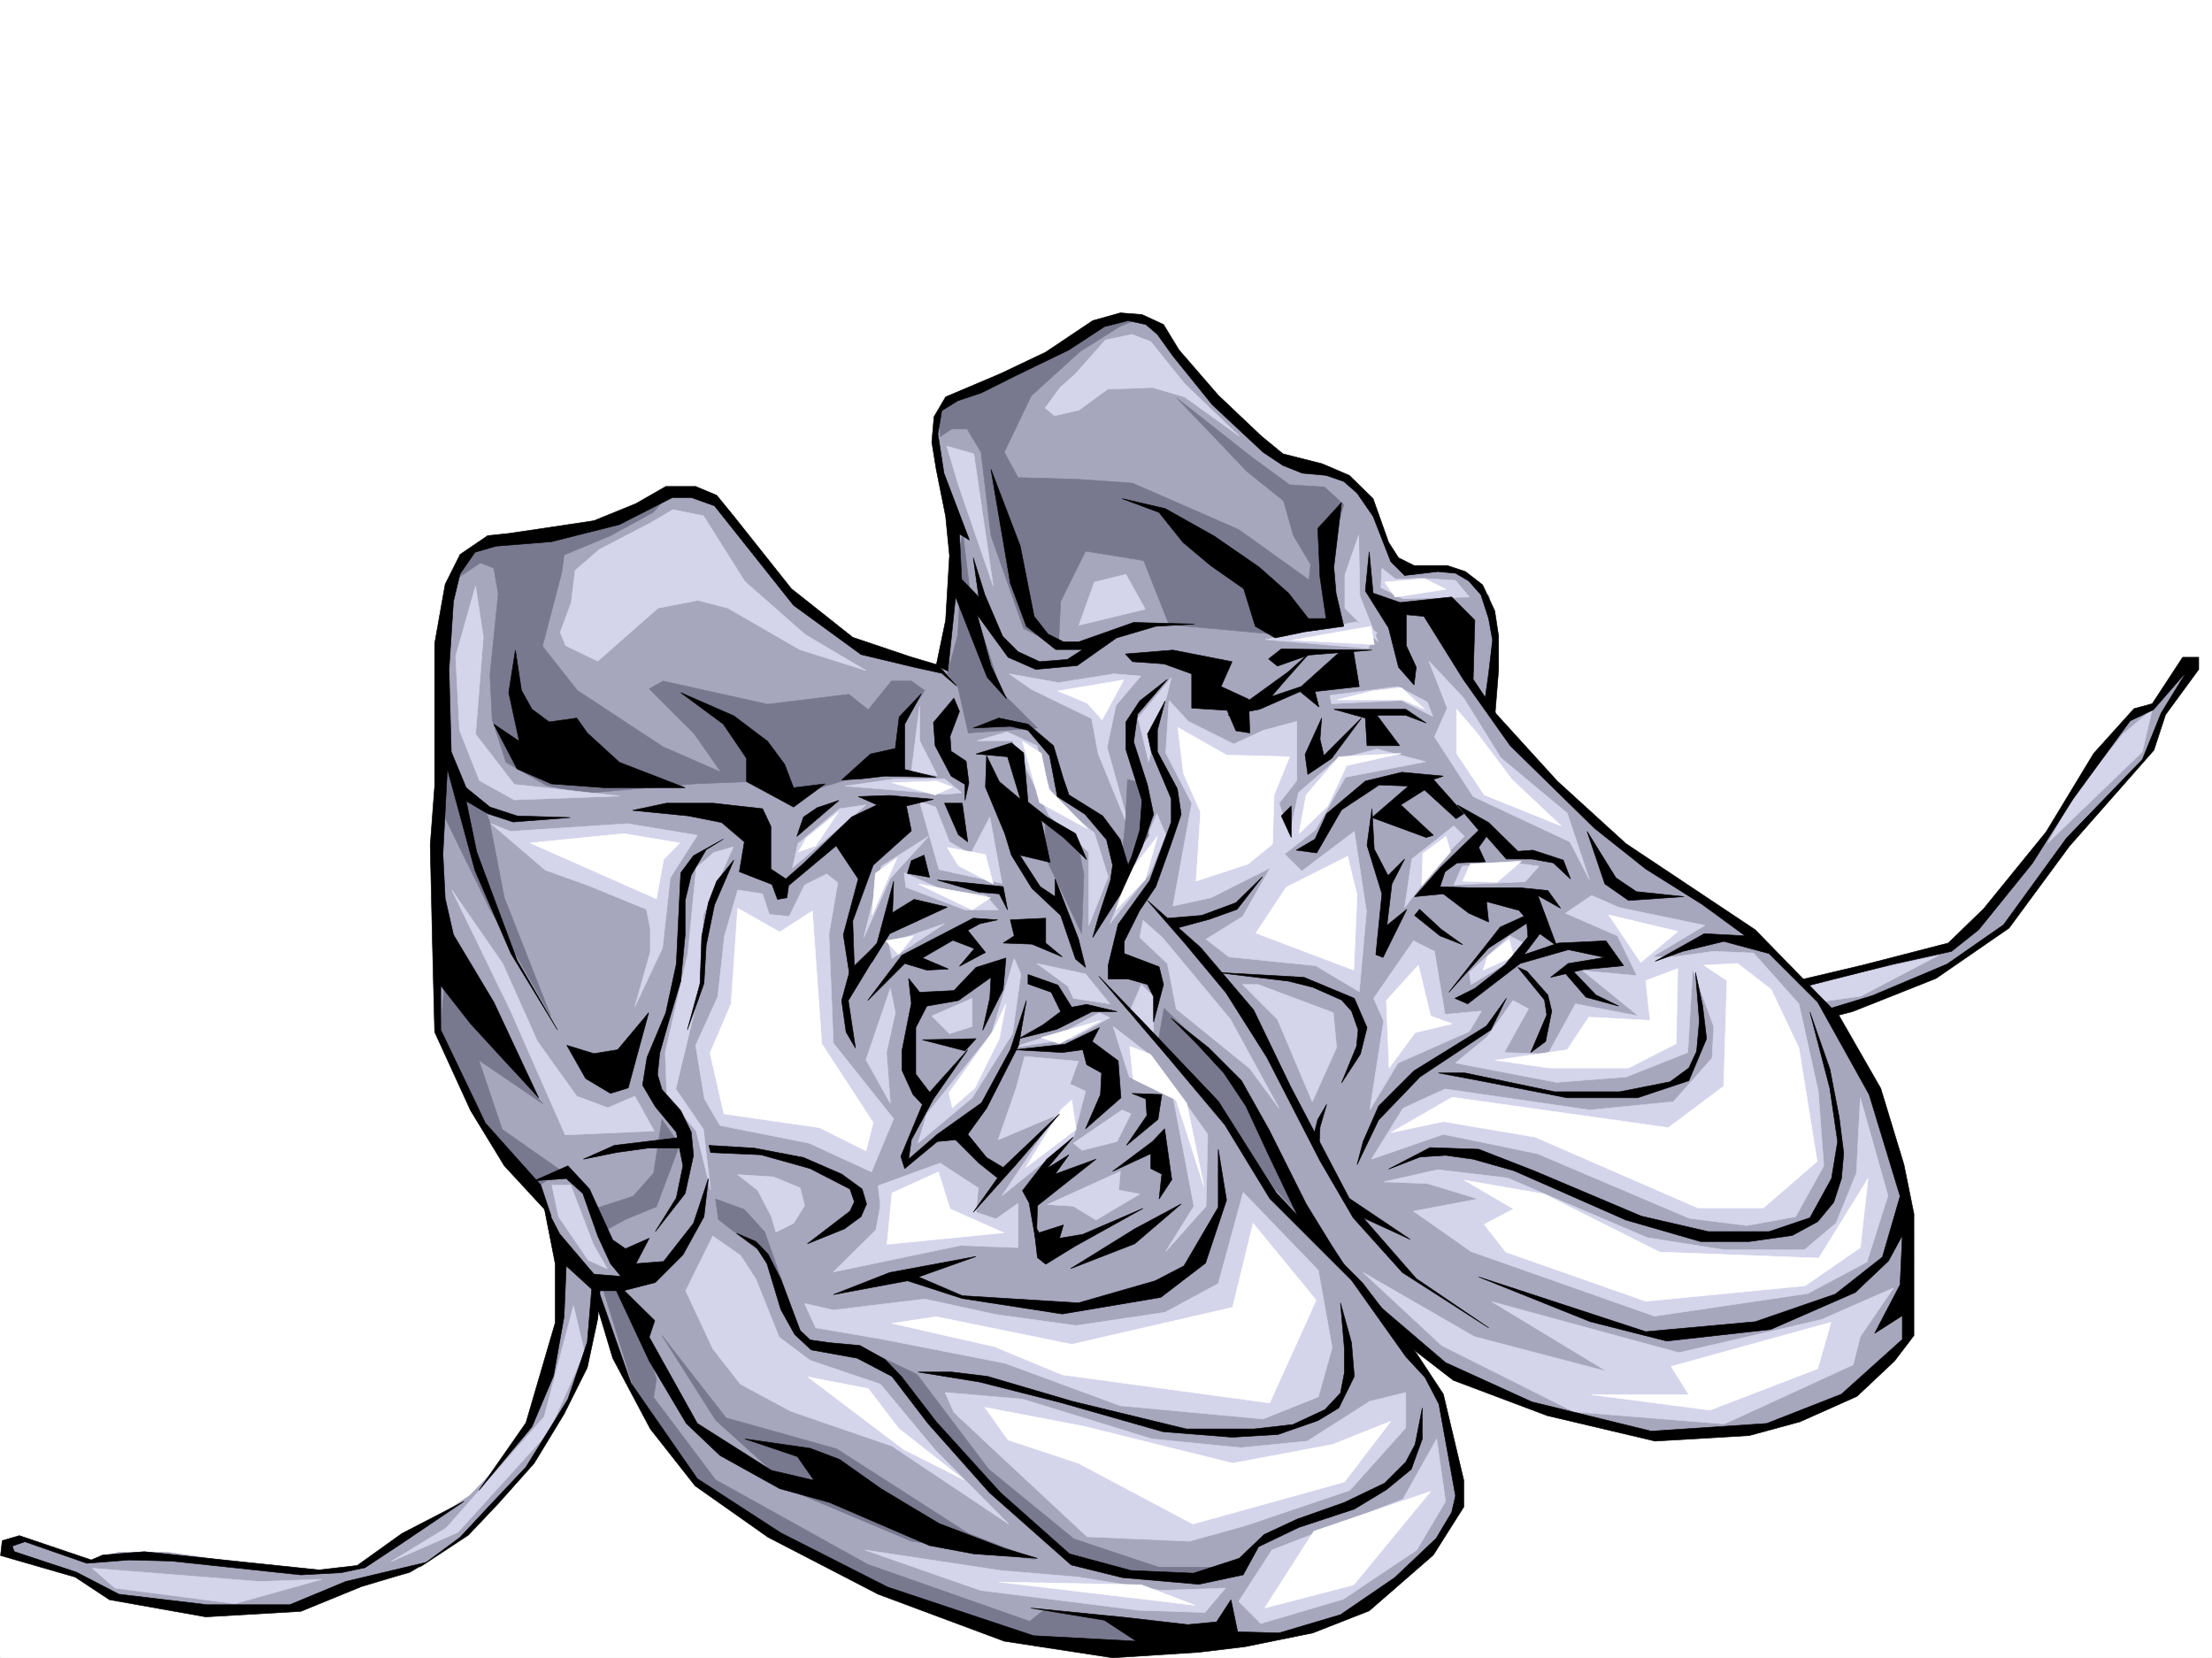 <svg xmlns="http://www.w3.org/2000/svg" width="2997.016" height="2246.668"><rect width="100%" height="100%" fill="#333333" stroke="none"/><defs><clipPath id="a"><path d="M0 0h2997v2244.137H0Zm0 0"/></clipPath></defs><path fill="#fff" d="M0 2246.297h2997.016V0H0Zm0 0"/><g clip-path="url(#a)" transform="translate(0 2.16)"><path fill="#fff" fill-rule="evenodd" stroke="#fff" stroke-linecap="square" stroke-linejoin="bevel" stroke-miterlimit="10" stroke-width=".743" d="M.742 2244.137h2995.531V-2.16H.743Zm0 0"/></g><path fill="#a6a6bd" fill-rule="evenodd" stroke="#a6a6bd" stroke-linecap="square" stroke-linejoin="bevel" stroke-miterlimit="10" stroke-width=".743" d="m594.164 1393.172-6.766-215.715 6.766-113.86 4.496-211.218 11.223-62.91 29.246-45.707 20.957-11.223 53.957-4.496 63.695-8.992 65.922-20.961 68.192-33.703 29.949 2.23 24.75 11.219 20.215 22.484 81.68 107.133 90.636 65.883 113.898 33.707 20.215-99.59-2.23-92.902-24.711-98.102 2.227-42.695 13.492-27.723 83.906-38.199 83.91-45.707 52.473-31.437h33.703l29.988 15.718 63.656 83.907 92.942 83.87 50.164 20.215 40.469 7.508 45.707 35.93 24.75 81.684 32.218 13.449h60.684l41.21 34.484 8.997 74.88-11.262 77.144 59.196 74.914 97.398 88.367 72.688 59.195 97.398 58.418 43.441 38.941 63.692 54.665 200.074-56.891 81.645-83.91 90.671-134.074 59.196-79.41 40.469-24.712 41.21-56.93h11.223l-8.992 22.481-32.219 45.707-24.71 59.16-52.473 54.66-74.914 88.407-56.188 81.64-93.645 65.922-154.367 58.414 72.688 118.36 34.445 140.797 2.27 179-93.684 83.91-101.894 38.941-149.833 8.992-154.367-35.968-104.867-45.672-86.176-56.93 47.938 77.145 17.984 36.715 17.988 110.851-38.203 74.875-118.394 88.406-113.113 27.719-165.59 13.492-161.836-15.758-176.848-59.16-172.316-88.402-89.145-61.387-65.219-83.91-29.953-54.66-40.469-104.125-11.964 68.152-26.977 70.418-56.969 81.64-86.136 97.36-70.461 45.707-81.64 20.215-90.673 29.953-97.398 1.524-127.387-17.985-56.93-29.21-90.672-32.22v-13.488l17.985-2.226 88.406 29.949 43.477-14.234h65.925l190.297 27.722 70.461-4.496 149.828-100.371 38.985-40.465 38.199-52.433 27.723-59.16 20.214-90.633v-92.864l-29.207-63.656-77.183-97.394zm0 0"/><path fill="#78788f" fill-rule="evenodd" stroke="#78788f" stroke-linecap="square" stroke-linejoin="bevel" stroke-miterlimit="10" stroke-width=".743" d="m619.617 783.484 31.477-20.996 17.984 7.508 5.985 34.45L663.84 914.55l3.012 60.68 18.726 57.675 54.703 31.434 52.434 10.48 147.601-12.707 75.657-3.011 71.203 15.718 68.191-20.957 60.684-17.988 8.25-55.402 28.465-44.965-17.989-12.707h-26.976l-31.477 38.941-26.238-20.996-110.105 13.488L898.363 922.8l-18.73 10.476 60.683 60.645 36.715 52.433-78.668-34.449-116.129-76.398L735 875.605l26.238-100.37 3.012-23.223 62.91-26.239 57.711-31.433 23.969-26.98-89.89 39.726-70.458 13.45-97.398 15.757-23.969 20.957zm654.106-191.746 15.758-10.515h20.957l18.726 31.472 13.492 113.078 44.223 125.864 47.191 23.968 3.012-60.683 33.703-68.152 78.668 12.75 34.488 86.878 147.602 13.45 78.668-20.957-8.25-44.926 2.973-55.445 15.757-54.66-26.234-23.97-47.195-3.011-50.203-36.715-102.641-80.86 95.133 99.59 49.46 39.727 13.489 47.152 23.227 38.985-2.23 20.957-95.169-68.152-143.847-62.91-74.172-5.243-80.938-2.265-18.73-34.45 36.714-76.398 65.922-59.942 54.704-34.445 26.976-10.48-32.219-5.239-36.715 12.747-52.43 39.687-86.921 36.715-47.191 26.195-17.989 15.719zm0 0"/><path fill="#d4d4eb" fill-rule="evenodd" stroke="#d4d4eb" stroke-linecap="square" stroke-linejoin="bevel" stroke-miterlimit="10" stroke-width=".743" d="m766.477 874.863 43.48 20.957 81.64-71.906 53.958-10.477 40.468 10.477 97.399 56.188 89.89 28.464-82.382-48.718-81.68-71.907-56.188-89.105-41.21-8.25-30.735 17.984-68.933 35.934-32.961 28.465-5.239 43.437-14.976 40.469zm649.609-322.105 12.746 10.515 32.961-7.507 38.941-28.461 60.723-2.23 43.441 12.706 74.172 53.176-74.172-71.16-45.707-56.89-25.453-9.739-35.972 7.469-41.211 46.453-20.215 17.984zM644.367 793.965l10.48 68.894-10.48 131.844 52.434 68.152 142.363 15.72-142.363 5.237-47.196-26.195-26.976-68.152-5.238-100.371zm638.348-189.52 36.715 10.48 26.234 179.04-47.191-137.086zm200.075 184.282-20.997 58.414 89.93-21.739-26.235-47.195zm-791.228 337.785 158.083-10.48 95.168 15.718-36.715 57.672-10.48 95.129-37.458 79.414 20.957-74.172v-31.438l-5.238-26.234-78.668-32.219-58.457-20.96-73.43-62.91zm-79.414 79.41 79.414 163.281 74.172 168.524 120.625-5.243-26.199-47.191-36.715 15.719-41.992-15.719-53.176-74.133-47.195-105.648zm353.622 468.887-36.715 74.132 36.715 78.633 37.496 47.938 68.152 36.715 137.125 47.191 158.082 105.61-99.629-100.372-74.172-89.144-95.168-32.18-41.957-31.477-31.476-78.628-20.957-32.22zm33.742-468.887-17.985 62.914-8.992 81.64-29.992 65.922 12.004 72.649 21 35.93 120.621 23.968 84.652 38.946 29.989-71.907-81.68-102.597-3.012-74.914-2.969-72.649 11.965-69.637-14.976-12.003-29.989 14.972-20.957 42.7-26.98-2.973-8.992-27.723zm190.301 400.699 83.91-30.695 51.687 33.703-2.969 32.96 26.977 8.997 29.953-21v59.941l-77.926-3.011-172.316 35.972 57.672-56.93 6.023-32.96zm0 0"/><path fill="#d4d4eb" fill-rule="evenodd" stroke="#d4d4eb" stroke-linecap="square" stroke-linejoin="bevel" stroke-miterlimit="10" stroke-width=".743" d="m1129.129 1775.18 123.637-15.016 96.652 20.996 108.621 14.977 120.625-17.985 71.941-38.945 33.707-123.594 101.895 105.61 18.727 104.863-18.727 66.668-74.918 29.95-193.309-17.946-156.597-57.672-168.559-32.965-87.664-14.973-15.012-32.96zm0 0"/><path fill="#d4d4eb" fill-rule="evenodd" stroke="#d4d4eb" stroke-linecap="square" stroke-linejoin="bevel" stroke-miterlimit="10" stroke-width=".743" d="m1280.484 1886.77 104.868 8.992 175.324 53.922 120.664 11.964 89.89-8.957 84.692-53.957 48.68-11.965v47.938l-75.66 84.613-141.622 47.938-75.656 20.996-138.648-5.985-132.59-123.593-47.977-44.965zm666.071 62.914-45.707 81.64-177.555 68.895-44.965 69.675 29.95 29.95 111.671-32.961 99.625-66.664 38.985-65.883zm-286.211 202.222-27.723 32.961-89.89-3.008-214.31-26.941-156.593-54.7 183.574 27.723 105.649 8.993 111.629 17.984zm-660.832-560.261 26.98 20.996 18.73 35.933 5.981 20.957 23.969-11.965 14.976-23.968-5.984-23.97-35.973-14.972zm-222.516 177.511-39.726 150.575-132.63 150.535-74.913 45.71 90.671-39.726 122.852-135.559 48.719-108.62zm-340.914 370.785-117.652 32.965-162.578-21-30.73-26.937 226.269 17.945zm931.324-1226.878 66.664 11.964 74.914-11.965 36.72 2.973-33.708 39.688-12.004 56.93 33.746 120.62-45.71-111.628-8.993-47.938-81.68-39.687zm-222.558 152.023 137.125 11.258 20.996-2.266-23.227-18.73h-66.703zm-71.16 110.848 99.624-85.356-35.933 5.238-56.227 47.196zm-80.196-28.426-40.43 92.117-6.765 108.582-30.692 127.348 37.458 54.664 9.734 82.422-19.469-80.157-39.726-47.191-2.27-59.16 30.734-134.817 11.262-115.382 23.965-20.957zm-170.828 571.484-25.453-11.262-40.469-59.156-8.992-42.699h25.492l30.692 80.156zm383.649-379.738-33 96.617 33 59.156-5.278-68.894 12.004-53.957zm51.691-205.981-51.691 56.891-35.973 80.156 23.969-96.617zm0 0"/><path fill="#d4d4eb" fill-rule="evenodd" stroke="#d4d4eb" stroke-linecap="square" stroke-linejoin="bevel" stroke-miterlimit="10" stroke-width=".743" d="m1227.27 1202.168 80.195 30.695h44.926l-16.461-19.472-61.465-8.993-49.422-21.703zm52.472 49.422-71.199 47.195-4.496-20.957zm94.387 47.195-30.73 101.856-87.665 108.62-11.964 39.684 73.43-61.425 54.702-86.88 11.223-80.898zm129.617 80.156-51.687 28.465-80.157 11.965 74.914-23.969 42.7-23.226zm-115.383 52.43 72.688 6.727-11.262 30.734 20.996 9.734-16.5 63.657-96.656 77.886 72.687-108.62-77.925 32.96 24.007-68.894zm-71.163-78.668-54.7 23.969 23.969 23.969 30.73-9.735zm203.046 151.317-65.96 44.925 12.003 9.739 47.195-11.965 18.727-37.457zm-101.152 128.093 98.887-44.965-2.231 25.493 28.465 5.238-59.195 35.191-30.735-18.73zm-14.231-326.601 41.953 30.73 7.47 16.461 49.46 7.508-32.96-40.469zm103.379 85.394 21.742 68.188 59.196 26.199 28.464 149.047-38.199 61.426 54.66-61.426 2.27-97.36-75.7-105.609zM1246 956.504l-11.223 89.11 35.192 5.238-23.969-47.196Zm0 129.578 26.234 92.117 85.395 18.73-16.461-89.89-26.234 50.203-28.465-16.5-18.73-47.191zm77.926-82.426h47.976l49.422 101.153 53.957 50.168v98.882l26.239-65.921-18.73-59.16-56.97-47.192-20.957-71.164-40.469-18.727zm260.015-54.66-4.496 71.164 35.188 68.149-25.453 139.312 51.691-11.219 80.156-40.468-37.46 65.921-49.462 30.73 30.735 23.97 117.652 11.964 59.156 35.192 9.778-108.582-16.5-108.617-71.164 53.918-23.266-23.188 41.996-32.96 40.43-71.16 108.656-21-65.922-17.204-54.699 14.234-51.691 44.926-12.004 56.93-14.23-42.7 23.964-30.69V977.46l-44.965 12.004-40.43 18.691-61.464-30.695zm2.973-30.691-44.965 54.66 14.27 59.156 25.453-92.117zm-19.473 184.238-63.695 149.047 54.703-68.895 20.996-51.687zm-20.996 231.434-16.46 38.199 32.96 32.96v-54.66zm28.505-63.657 92.155 110.848 65.926 120.586-39.726-53.918-99.63-80.898-12.003-61.426-37.457-35.192 4.496-23.226zm129.616 63.657 101.895 38.199 4.496 47.195-32.96 73.43-47.235-111.633-47.196-47.191zm210.512-59.161-53.918 77.887 13.488 30.734-18.726 120.583 38.2-63.653 96.655-42.699 16.461-27.723-49.422 4.496-14.234-85.39zm54.703-155.773-56.93 44.926-9.738 65.922 50.207-65.922 30.692-30.696zm0 80.113 96.653-4.496 18.73-20.957-39.687-5.238-64.438 5.238zm75.696 68.934-54.7 49.426 2.227 16.46 42.738-25.457 28.465-30.69zm0 0"/><path fill="#d4d4eb" fill-rule="evenodd" stroke="#d4d4eb" stroke-linecap="square" stroke-linejoin="bevel" stroke-miterlimit="10" stroke-width=".743" d="m2049.973 1355.715-35.227 49.422-42.7 35.23 137.087 26.195 94.426-7.468 83.164-32.961 6.726-113.117 28.504 77.89-2.265 42.696-52.434 59.199-113.156 11.219-196.282-28.465-56.968 26.199-42.7 68.934 97.399-33.707 127.387 26.199 206.02 87.66 77.925 9.738 65.96-12.004 38.204-68.894-7.508-101.114-26.2-118.355-61.464-68.895-53.918-2.265-54.7 7.504h-28.464l71.16-42.696-115.383-23.968-38.203-16.5-35.226 23.968 70.418 30.73 26.238 53.923-73.434-6.727 75.66 61.387-85.394-16.461-37.457 68.152-59.2-2.23 32.962-59.195zm0 0"/><path fill="#d4d4eb" fill-rule="evenodd" stroke="#d4d4eb" stroke-linecap="square" stroke-linejoin="bevel" stroke-miterlimit="10" stroke-width=".743" d="m1874.648 1601.379 73.391-16.461 94.426 11.223 189.558 80.898 104.164 16.461h108.618l42.699-35.934 27.762-68.152 5.238-101.895 37.457 132.59-28.465 89.891-80.195 42.695-207.543 30.696-248.754-87.625-77.926-54.66 87.664-16.5-68.933-20.958zm0 0"/><path fill="#d4d4eb" fill-rule="evenodd" stroke="#d4d4eb" stroke-linecap="square" stroke-linejoin="bevel" stroke-miterlimit="10" stroke-width=".743" d="m2021.469 1763.918 253.25 68.934 193.312-44.965 97.399-42.696-44.926 65.922-9.738 38.2-174.578 80.156-203.829-16.5-179.039-89.852-106.394-98.886 150.574 86.882 179.824 47.192zm-167.817-885.34-139.351-11.965 122.851-23.968 28.504 14.23zm-51.692 63.692 92.161-12.004 39.688 21 7.507 19.468-42.699-21.738-94.426 4.496zm0 0"/><path fill="#d4d4eb" fill-rule="evenodd" stroke="#d4d4eb" stroke-linecap="square" stroke-linejoin="bevel" stroke-miterlimit="10" stroke-width=".743" d="m1840.906 725.031 1.524 82.422 24.71 62.172-44.964-45.71v-44.927zm29.989 71.164 29.953 14.973 89.93-2.227-18.731-22.484-47.23-2.973-33.708 1.489-18.726-14.977zm65.179 99.625 24.711 63.657-17.203 38.941 52.434 80.898 131.101 61.426 26.238 50.95-29.953-89.891-89.93-74.918-50.202-80.899zm511.742 438.157 179.079-39.688-105.649 55.441-57.71 8.211zm326.68-191.75 128.133-123.555 13.45-57.672-39.688 33.703-63.692 80.117zm0 0"/><path fill="#fff" fill-rule="evenodd" stroke="#fff" stroke-linecap="square" stroke-linejoin="bevel" stroke-miterlimit="10" stroke-width=".743" d="m718.54 1142.227 170.827 75.66 9.738-53.176 21.739-22.484-75.696-12.708zm280.972 88.406-8.992 129.578-28.465 66.664 18.73 82.387 129.617 18.726 62.91 31.438 9.774-38.16-69.715-107.137-12.707-179.742-44.223 28.465zm271.98 357.257-62.949 28.465-6.727 69.676 158.082-15.719-72.687-32.218zm-3.012 196.243 183.579 37.457 218.02-50.164 27.722-113.86 85.433 104.125-62.953 139.313-280.972-38.203-92.157-38.2-138.609-31.476zm-173.835 81.64 129.656 98.141 81.64 41.211-88.406-69.676-41.21-53.918zm239.761 41.211 133.367 25.457 202.305 50.204 135.637-25.454 78.672-31.476-62.953 82.383-205.274 56.93-155.11-82.383-95.171-31.477zm603.899 113.86-158.082 53.918-66.664 104.125 120.62-31.477zm-319.172 154.289-72.688-27.723-192.53-3.754zM1081.938 1154.23l23.222-8.25 30.695-45.668-43.44 35.192zm133.367 8.25-33.743 77.145 4.497-56.184zm28.465 35.192 98.14 18.73-24.71 16.461zm-43.477 77.144 37.457-6.726-20.215 25.457zm162.617 85.395-17.246 36.715-59.937 83.87 4.496 20.216 30.691-26.942 33-66.664zm47.934 45.668 80.937-23.184-56.226 31.434zm26.98 97.398-47.976 78.63 68.191-51.688-5.98-39.688zm-229.281-442.691 58.453 16.5 23.227-10.477-20.997-8.25zm74.914 87.664 51.73 9.734 10.477 39.688-47.191-24.711zm101.895-143.809 23.226 83.125 64.438 35.192-52.434-53.922-9.738-47.934zm145.375 413.442 4.496 44.183 58.453 28.465 37.457 116.832-23.223-112.336-49.46-66.664zm37.457-284.61-38.946 50.168-17.242 49.422 39.727-41.172zM1433.328 936.25l89.149-14.977-29.208 53.957-20.253-22.48zm162.578 49.46 7.508 62.169 23.223 52.434-6.02 93.605 70.457-23.227 32.961-26.937 2.23-66.668 20.997-51.688-85.434-2.23zm164.102 143.81 38.945-37.457 25.492-54.66 74.172-16.5-84.691 4.495-44.18 51.688zm65.922 30.695-83.164 41.953-41.211 62.168 132.625 50.168 4.496-101.856zm133.37-26.942-31.476 23.188-1.484 43.441 38.945-45.672zm32.962 37.418 68.933-3.71-32.96 28.464-46.45-1.527zM1811.7 948.254h89.148L1930.094 961l-31.477-29.246-38.98 4.496zm-60.684-80.899 110.886 5.981-4.496-24.711zm170.828 440.422-43.48 47.938 3.753 91.375 35.23-47.934 50.204-11.965-29.246-10.52zm104.121 128.836 97.437-14.234 29.211-44.184 83.164 4.5-5.984-53.96 43.441-16.462-2.226 101.856-64.438 32.96h-107.918zm-16.461-122.109 41.215-18.73-6.024-23.188-29.207 23.188zM1973.535 961v59.902l37.457 56.184 104.16 41.957-66.703-62.953-47.937-63.653zm0 0"/><path fill="#fff" fill-rule="evenodd" stroke="#fff" stroke-linecap="square" stroke-linejoin="bevel" stroke-miterlimit="10" stroke-width=".743" d="m2339.902 1328.734-4.46 143.067-74.954 56.187-292.937-41.21-83.164 47.937 71.16-14.977 124.379 20.996 220.289 95.875h89.148l72.684-62.953-24.711-153.543-37.496-79.375-45.668-35.226-45.707 2.265zm0 0"/><path fill="#fff" fill-rule="evenodd" stroke="#fff" stroke-linecap="square" stroke-linejoin="bevel" stroke-miterlimit="10" stroke-width=".743" d="m1984.012 1599.152 107.918 18.727 156.593 78.633 215.754 8.25 66.704-107.88-10.477 93.645-74.957 51.692-215.754 20.957-189.594-66.664-29.207-37.461 39.727-20.957zm195.578-359.527 43.441 64.398 50.203-41.953zm-303.453-450.898 14.23 20.214 68.934-10.48-29.207-14.23zm604.64 1002.913-216.535 59.903 23.969 38.2h-131.848l160.313 20.995 146.117-56.187zm0 0"/><path fill="#78788f" fill-rule="evenodd" stroke="#78788f" stroke-linecap="square" stroke-linejoin="bevel" stroke-miterlimit="10" stroke-width=".743" d="m603.156 1324.238 94.387 129.578 38.242 41.953-86.922-59.156 31.477 93.606 80.156 56.187-31.476 20.957-55.446-56.148-77.183-153.547zm199.294 314.598 55.445-17.984 27.718-31.438 11.262-72.648 23.969 34.449-31.477 83.867-41.953 17.246-31.476 17.203zm86.917 229.949-3.754 24.711 83.91 111.629 206.059 114.563 219.547 77.183 17.945-14.23 195.578 20.957-73.43 27.722-129.616-6.765-59.196-17.203-153.586-52.434-160.351-83.906-83.907-59.16-83.168-108.622-49.46-160.27 38.945 14.231zm0 0"/><path fill="#78788f" fill-rule="evenodd" stroke="#78788f" stroke-linecap="square" stroke-linejoin="bevel" stroke-miterlimit="10" stroke-width=".743" d="m1182.305 1833.594 59.941 28.465 97.438 128.836 115.382 94.347 114.602 38.2h94.43l-52.434 17.246-86.922-6.766-77.183-20.957-125.118-115.344-104.906-128.836zm-209.028-181.266-3.754-27.723 38.985 14.231 27.719 30.695 38.203 108.621-41.957-80.156zm-76.402 157.297 86.883 111.594 149.867 41.953 178.336 114.601 90.633 35.192-167.817-24.711-156.593-65.922-108.66-98.105zm-233.777-697.348 20.215 104.125 62.949 160.27-83.164-146.04-59.942-122.109-3.011-73.39 55.445 59.16zm914.078 253.914 90.672 87.625 97.398 198.512-38.2-41.957-80.194-122.07-77.184-80.153zm-161.09-205.234 49.46 104.125 2.974-80.156-6.727-34.445-45.707-38.204zm111.629-104.867-2.973 59.2-3.754 35.19v31.473l35.23-49.46-3.753-69.638zm-223.262-334.774 10.48 86.88 41.954 129.577 48.718 48.68-93.644 6.727-14.27-62.914-14.234-17.203 14.234-52.434 3.754-73.43v-48.68zm0 0"/><path fill-rule="evenodd" stroke="#000" stroke-linecap="square" stroke-linejoin="bevel" stroke-miterlimit="10" stroke-width=".743" d="m1296.203 929.523-20.215-17.242-37.457-8.21-71.945-17.243-91.414-66.668-107.133-134.816-31.476-11.219h-25.454l-71.945 36.676-92.16 23.222-74.914 5.985-28.465 8.25-20.254 29.207-8.992 37.457-5.984 92.121 3.011 111.629 20.215 48.68 32.219 26.199 36.715 12 71.945 2.23-77.184 5.98-34.488-11.218-29.207-17.203 14.234 68.89 54.7 146.82 54.699 94.352-62.95-103.343-48.679-112.372-37.496-137.828-5.984 115.383 3.011 59.902 11.223 49.422 54.7 91.375 60.683 129.578-92.157-100.328-40.43-51.691v59.902l60.684 126.606 74.914 83.867 14.23 42.7-63.69-68.895-45.708-74.918-48.68-106.352-3.011-120.582-3.012-132.59 6.024-80.152V871.852l14.23-80.157 20.215-40.43 37.457-25.492 28.465-2.968 60.723-8.996 54.703-8.25 56.93-23.223 40.464-23.188h40.43l28.504 11.965 23.226 28.465 77.926 98.102 83.168 65.922 77.887 26.238 37.496 11.219zm0 0"/><path fill-rule="evenodd" stroke="#000" stroke-linecap="square" stroke-linejoin="bevel" stroke-miterlimit="10" stroke-width=".743" d="m980.043 1136.988-40.469 22.485-17.246 23.222-5.98 123.598-14.235 65.883-25.492 60.683-5.98 37.457 17.242 29.207 28.465 34.45 8.992 45.707-8.992 43.441-28.465 45.668 40.43-51.652 11.261-51.692-3.011-31.472-14.235-29.211-25.453-28.461-6.02-20.215 3.008-29.211 11.223-39.684 17.242-57.714 5.985-62.91v-46.41l8.25-34.489 20.253-34.445zm0 0"/><path fill-rule="evenodd" stroke="#000" stroke-linecap="square" stroke-linejoin="bevel" stroke-miterlimit="10" stroke-width=".743" d="m994.273 1165.453-23.226 28.465-11.258 29.207-8.996 45.71-2.227 63.653-17.242 62.914 22.48-62.914 3.012-51.687 11.223-54.664zm-34.483 431.43-20.216 60.683-40.469 51.692-37.457 2.969 17.985-34.446-32.219 14.23-17.242-11.96-31.477-68.934-29.207-31.437-45.707 20.214 43.438-3.011 22.484 20.254 20.254 57.672 17.203 37.418 14.235 17.246-36.676-3.012-46.492-54.66-22.442-43.442 16.461 83.868v80.156L712.56 1927.94l-63.696 91.38 71.907-86.137 29.246-68.895 14.234-80.156 2.969-68.895 34.488 31.477-5.984 71.906-26.235 77.14-56.93 92.122-48.718 51.691-40.469 43.438-54.7 40.43 65.962-43.438 40.43-42.7 48.718-54.66 40.469-66.667 31.473-62.91 14.234-66.665 2.973-37.46h31.472l43.48-11.22 37.458-37.46 28.465-51.688zM698.285 880.844l-8.992 57.672 14.273 65.925-34.488-23.226 31.477 60.644 46.449 20.254 71.945 5.239h109.364l-89.149-34.446-43.441-39.726-14.27-20.215-37.457 5.238L720.77 961l-14.235-25.492Zm313.192 178.258v-31.477l-31.434-46.41-57.715-42.7 71.945 31.438 45.707 34.488 23.227 31.434 11.965 31.477 42.695-5.239-42.695 31.438-26.235-14.235zm0 0"/><path fill-rule="evenodd" stroke="#000" stroke-linecap="square" stroke-linejoin="bevel" stroke-miterlimit="10" stroke-width=".743" d="M902.86 1088.309h63.69l66.669 7.507 11.258 23.97v57.671l20.214 13.488 23.97-20.996 65.179-62.91 34.488-16.46-25.492-11.263 42.695-1.484 59.2 5.238-36.715 8.993 6.761 33.703-51.691 46.453-27.719 75.617 2.227 65.18 30.734-35.188 22.48-83.91-1.523 42.7 29.246-17.99 44.926 10.52-77.926 35.934-23.968 38.2-29.95 20.956-8.992-57.672 20.215-75.62-29.953-44.966-64.438 53.922-2.265 16.5-12.746 2.227-7.47-20.215-44.222-17.203 6.766-40.469-30.735-26.195-44.964-8.996-75.66-7.504zm-112.415 482.379 41.993-18.731 92.902-11.223 7.469 14.977h-55.446l-42.695 5.98zm170.086-18.731 2.266 9.734 68.191 3.012 66.668 18.692 53.957 27.722 5.98 17.242-5.98 12.747-57.71 44.183 50.203-20.215 22.48-16.5 7.508-17.242-6.02-20.215-27.722-20.215-51.692-22.484-66.664-12.707zm0 0"/><path fill-rule="evenodd" stroke="#000" stroke-linecap="square" stroke-linejoin="bevel" stroke-miterlimit="10" stroke-width=".743" d="m1229.54 1183.441 29.948 5.239-7.469-29.95-17.242 7.465zm-149.872-50.168 56.969-48.718-29.246 9.738-18.73 12.746zm60.684-76.398 38.984-35.23 33.703-7.47 5.238-42.695 29.989-31.476-22.48 41.21v61.427l42.694 10.48-68.93-1.527-32.964 3.754zm18.73 363.238-9.738-64.398 57.71-95.129-55.44 53.918-11.262 41.21 6.02 42.696zm0 0"/><path fill-rule="evenodd" stroke="#000" stroke-linecap="square" stroke-linejoin="bevel" stroke-miterlimit="10" stroke-width=".743" d="m1351.648 1246.352-32.96-2.227-96.657 50.164-46.449 61.426 50.203-50.203 29.95 8.992 29.245-1.488-35.226-14.973 41.21-23.969 29.208 11.223-20.215 23.965 35.23-18.727-24.007-29.949 16.5-8.996zm0 0"/><path fill-rule="evenodd" stroke="#000" stroke-linecap="square" stroke-linejoin="bevel" stroke-miterlimit="10" stroke-width=".743" d="m1231.023 1325.766 3.754 33.703-12.746 64.398v26.235l14.977 32.96 12.746 13.45-29.207 70.422 5.238 16.46 44.184-36.675 24.75-2.27 31.476 31.477 25.453 20.215-32.96 46.449 57.71-64.434 59.157-68.894-76.399 72.644-22.484-13.488-25.492-31.438 25.492-35.226 43.441-85.356 10.516-60.683-21.738 66.664-38.98 71.906-59.942 42.695-38.946 33.708 3.754-26.239 29.953-55.402 46.45-66.668-51.692 57.672-18.726-24.711v-62.91l14.972-29.207 42.739-7.508 44.183-31.477-1.488 27.723-9.734 44.184 27.722-55.407 3.754-42.695-40.469 12.746-29.992 31.438-46.449 2.265zm0 0"/><path fill-rule="evenodd" stroke="#000" stroke-linecap="square" stroke-linejoin="bevel" stroke-miterlimit="10" stroke-width=".743" d="m1249.754 1408.89 72.687-1.484-14.976 16.461zm130.359-1.484 51.73-12.75 47.934-23.965h33.707l-41.214-9.738-20.211 3.754-18.73-29.95-40.47-14.234v12.708l31.477 11.261 12.746 26.2-24.008 17.984zm-5.984 14.973 68.934-7.508 46.453-22.441-9.739 18.73 35.23 26.195 3.716 50.164-47.938 41.958 20.215-46.415 1.523-29.246-20.254-11.222-5.238-20.215-27.722 3.754zm-5.239-176.027 47.938-2.227v33.703l22.48 18.727-41.21-17.243-38.942-1.484 14.973-9.738zm-76.44-300.368-27.72 32.961 2.266 31.477 21.7 41.172 18.769 11.262v21.699l5.238-23.97-3.754-29.206-20.254-13.488-1.484-20.215 12.746-33.703zm-12.708 142.325h23.969l7.469 52.433-12.707-9.734zm-9.773 104.125 56.226 16.46 27.72 2.266 11.222 21.703-5.98-31.437-50.208-5.238zm115.383 420.949 33-42.695 35.933-29.954-35.933 42.66 29.953-18.69-18.73 26.198 55.444-20.214-79.413 62.91-1.485 51.691-9.777-55.445zm148.386-131.843 40.426 1.522-5.238 33.704-42.695 35.191 27.722-40.469-1.488-22.441zm-765.734-65.142 36.715 11.223 32.215-5.242 41.957-50.203-27.723 101.894-24.008 7.47-33.703-20.216zm0 0"/><path fill-rule="evenodd" stroke="#000" stroke-linecap="square" stroke-linejoin="bevel" stroke-miterlimit="10" stroke-width=".743" d="m1407.836 1670.313 32.96-10.516-5.241 17.984 31.476-5.238 81.68-35.191-92.902 51.691-38.98 23.969-11.223-8.996-5.239-46.45zm192.566-38.981-62.953 33.742-86.879 53.918 86.88-33.703zm-22.484-101.855 9.738 68.93-17.203 26.198 3.711-33.703-14.973-7.508v-20.214l-51.691 23.968 53.957-40.43zm0 0"/><path fill-rule="evenodd" stroke="#000" stroke-linecap="square" stroke-linejoin="bevel" stroke-miterlimit="10" stroke-width=".743" d="M1650.605 1557.195v78.633l-46.449 79.41-38.984 20.215-104.121 29.95-157.34-9.735-59.195-25.453 77.925-27.723-116.91 21.739-76.402 29.953 100.41-18.73 74.172 23.968 135.598 20.996 133.37-22.48 60.684-46.454 28.465-85.394zm-328.164-535.551 47.934-14.976 16.504 13.492 5.98 66.664 25.493 20.215 38.945 22.48 14.972 35.192-31.472-29.95-55.445-42.699-20.215-66.664zm0 0"/><path fill-rule="evenodd" stroke="#000" stroke-linecap="square" stroke-linejoin="bevel" stroke-miterlimit="10" stroke-width=".743" d="m1336.672 1023.91-1.484 42.7 26.195 62.91 8.992 29.21 27.723 44.926 38.984 36.715 20.215 59.156 13.488 11.262-9.734-38.984-31.477-80.86v23.97l-20.215-13.49-27.722-42.694 41.21 9.734-7.503-35.192-5.985-27.722-55.445-46.45zM845.148 1748.2l41.954 41.171-7.47 22.484 65.18 116.872 100.41 63.652 57.673 13.492-22.485-32.219-71.16-23.968 88.406 12.746 39.723 14.976 56.187 39.684 78.668 47.195 88.407 33.703 44.965 13.489-86.176-6.02-59.942-11.223-135.597-58.414-67.45-18.73-80.894-44.926-45.711-43.437-50.203-84.653-49.461-105.61zm0 0"/><path fill-rule="evenodd" stroke="#000" stroke-linecap="square" stroke-linejoin="bevel" stroke-miterlimit="10" stroke-width=".743" d="m809.957 1745.934 44.926 128.09 89.93 129.578 113.117 73.43 144.629 73.39 197.808 65.922 139.352 7.468-43.442-28.464-99.664-16.461 128.13 12.707 84.651 9.738 38.946-3.715 19.508-29.992 8.996 43.441 56.187 1.524 83.164-24.711 73.43-50.203 56.188-53.176 20.996-35.191 5.238-22.48-22.48-124.34-18.731-35.934-26.234-28.465-73.43-103.379-110.89-110.848-60.684-99.629-82.422-98.101-88.403-103.38 59.938 62.169 101.895 107.094 78.671 124.34 79.41 84.652 37.458 37.457 73.43 95.871 35.972 54.664 27.723 116.871v35.93l-41.211 65.18-86.922 75.66-76.399 29.949-92.16 18.73-62.207 7.47-116.871 7.507-146.86-22.485-170.827-63.656-149.086-77.144-98.926-69.676-60.684-77.145-50.945-95.87-22.485-74.919zm0 0"/><path fill-rule="evenodd" stroke="#000" stroke-linecap="square" stroke-linejoin="bevel" stroke-miterlimit="10" stroke-width=".743" d="m997.988 1671.055 26.235 11.222 16.504 17.242 17.203 33.708 26.234 69.636 13.492 12.746 26.235 3.754 41.21 3.754 33.704 18.688 22.484 23.226 47.191 61.426 86.922 95.875 93.645 83.125 83.164 22.484 84.691 3.75 62.168-20.214 33.707-32.215 44.965-20.961 63.692-22.48 54.703-26.239 28.464-28.426 12.747-23.965 9.734-49.464v41.957l-14.977 41.21-33.742 27.684-43.437 26.234-74.918 24.711-54.7 26.2-20.996 38.199-59.94 12.746-103.384-8.992-69.676-17.203-110.886-98.141-83.164-93.605-48.719-63.696-47.195-24.71-62.207-11.223-22.446-20.996-18.765-33.704-18.73-62.171-13.49-20.958zm0 0"/><path fill-rule="evenodd" stroke="#000" stroke-linecap="square" stroke-linejoin="bevel" stroke-miterlimit="10" stroke-width=".743" d="M1243.77 1859.047h45.71l48.68 5.984 114.64 33.703 154.368 37.457h92.156l52.434-5.98 43.441-20.215 20.996-22.484 5.239-26.977v-33.703l-5.239-61.43 14.977 53.961 3.754 45.668-21 42.696-28.465 17.246-53.918 18.726-62.207 3.715-93.645-7.469-139.351-39.683-109.403-27.723zm-615.16 175.289-83.907 43.437-60.683 43.442-51.692 5.98-236.789-24.71-56.187 4.496-15.72 6.726-97.398-32.96-23.222 6.765-2.27 20.215 101.153 29.207 46.449 30.691 130.36 23.227 128.874-7.47L490 2149.68l65.18-19.473 23.226-13.488-110.105 26.195-75.7 31.477H280.974l-119.88-14.235-57.714-29.949-83.906-27.723-2.973-7.507 17.203-5.98 83.95 29.206 57.671-4.496 56.93 1.484 175.324 18.73 54.703-2.972 32.215-6.761 48.719-32.18zm655.628-1125.027 10.48-100.368 42.696 108.618 26.238 29.207-20.996-44.965-18.73-68.89 41.953 57.671 37.46 16.461 56.224-5.242 53.175-37.457 53.215-15.719 52.434-2.969-82.422-2.27-74.172 26.239h-20.996l-20.957-10.52-18.73-23.968-18.731-95.13-39.723-104.085 26.235 154.289 21.738 58.414 39.687 31.477h36.715l-20.957 13.488-37.496 2.972-29.207-13.488-20.957-20.957-24.008-56.187-15.719-50.164 7.508 53.175-23.226-23.968-3.012-61.426 13.488 8.25-34.484-90.637-8.211-53.176 5.238-31.472 21.703-13.492 31.473-10.477 47.977-23.969 71.164-34.449 47.972-31.473 32.18-8.21 24.008 5.238 15.719 13.488 20.996 29.207 53.175 65.887 68.934 64.433 26.98 17.989 26.235 10.476 32.219 2.973 23.968 8.25 17.985 15.719 21.703 31.476 24.008 61.426 18.726 18.726 44.926-5.238 24.008 2.23 17.988 10.477 16.461 18.73 10.477 32.22 5.28 29.206-5.28 44.926-5.239 37.457 13.489 23.227 5.242-65.922v-44.926l-5.242-34.449-16.461-35.227-23.227-17.949-24.75-8.25h-44.926l-20.996-10.476-13.488-21-20.996-59.157-32.219-31.476-36.676-15.719-53.215-13.488-29.207-23.969-58.457-55.402-53.214-61.43-20.957-34.445-29.207-13.489-29.247-2.27-37.457 10.52-63.695 42.696-61.426 29.207-74.172 31.437-15.757 26.98-2.973 34.446 5.98 36.715 12.75 63.656 5.239 53.176-5.239 87.621-12.75 61.426zm0 0"/><path fill-rule="evenodd" stroke="#000" stroke-linecap="square" stroke-linejoin="bevel" stroke-miterlimit="10" stroke-width=".743" d="m1318.688 986.453 50.203-2.265 23.968 5.277 29.207 34.445 10.52 55.406 37.457 23.97 29.207 34.444 8.25 34.489-3.012 20.957-15.715 47.937-8.25 29.207 37.458-58.414 29.246-63.656 15.718-44.965-8.25-39.687-18.73-58.414 5.238-37.457 40.469-47.196-37.457 29.207-18.727 28.465v37.457l21.739 68.895-3.012 40.468-10.477 34.45-5.281 12.746-10.476-34.488-23.97-32.18-45.706-28.465-7.508-21.738-13.453-44.926-34.485-29.207-39.726-8.25zm0 0"/><path fill-rule="evenodd" stroke="#000" stroke-linecap="square" stroke-linejoin="bevel" stroke-miterlimit="10" stroke-width=".743" d="m1578.664 949.738-23.969 44.965 5.239 23.969 26.98 63.656v31.434l-29.21 79.414-42.696 59.16-13.489 55.441v18.73h26.938l26.238 7.47 8.25 16.5v34.445l13.489-50.945-5.98-23.97-47.235-17.948v-16.5l20.996-41.954 21.738-32.18 20.961-58.413 13.488-39.727-5.238-34.449-26.98-50.164v-29.207zm8.25 429.946 50.203 39.687 44.965 44.965 37.457 66.664 50.207 100.332 34.445 56.184 29.247 44.964-63.692-60.68-53.219-111.593-28.464-61.426-29.95-44.965-36.715-39.687zm0 0"/><path fill-rule="evenodd" stroke="#000" stroke-linecap="square" stroke-linejoin="bevel" stroke-miterlimit="10" stroke-width=".743" d="m1554.695 1220.156 71.942 63.653 71.906 84.652 50.203 104.086 79.414 151.316 82.422 55.442-63.656-29.246 71.906 82.421 98.14 66.668-116.866-74.918-66.668-74.171-44.965-77.145-71.946-140.055-55.441-87.625-55.445-66.664zm0 0"/><path fill-rule="evenodd" stroke="#000" stroke-linecap="square" stroke-linejoin="bevel" stroke-miterlimit="10" stroke-width=".743" d="m1838.676 1578.156 29.21-60.644 56.184-58.418 95.914-63.692 20.997-42.699L2014 1390.16l-98.14 60.684-47.973 47.937-20.961 47.938zm42.699 6.02 42.695-16.5 34.489-2.23 37.457 5.242 55.445 15.718 151.355 66.664 101.153 29.207h65.922l58.453-8.25 34.449-18.73 21.738-26.195 10.48-32.22 3.009-34.444-6.02-47.938-12.707-65.922-26.98-77.144 26.98 103.378 10.476 71.907-8.25 50.164-29.206 53.176-55.446 18.73h-82.422l-90.672-20.957-145.335-61.426-74.914-29.21-65.961-2.227zm0 0"/><path fill-rule="evenodd" stroke="#000" stroke-linecap="square" stroke-linejoin="bevel" stroke-miterlimit="10" stroke-width=".743" d="m2242.504 1302.54 37.457-13.49 55.48-13.491 61.426 16.5 65.926 65.882 69.676 125.122 41.953 137.789-23.969 82.422-63.691 50.167-108.621 37.457-148.348 13.489-226.27-74.172 151.317 60.683 103.418 26.196 140.84-15.719 114.64-50.164 44.965-42.695 18.73-34.489-3.011 66.664-34.445 65.926 37.457-23.968v32.218L2495.012 1889l-101.153 39.727-156.597 10.476-161.832-39.726-116.871-53.176-92.903-79.371 20.957 39.687 82.422 63.653 127.39 47.937 146.079 34.484 127.387-7.503 68.933-18.731 77.184-34.445 50.945-47.938 26.2-34.449V1644.82l-13.493-66.664-31.433-103.343-56.227-98.141-113.86-116.832-175.324-116.828-92.902-84.653-82.422-90.632-31.476-47.196 2.23-80.156-31.437-31.434-69.715 7.465-36.715-12.707-5.242-56.183-5.239 53.175 31.477 50.204 13.488 53.175 20.996 23.97 2.973-23.97-13.488-29.207V832.91l23.969 2.227 53.214 85.394 63.692 89.89 113.86 111.595 69.714 55.441 76.402 47.938 58.457 42.695-55.445-3.008zm-541.691-453.915-15.758-50.945-44.926-31.438-37.461-31.476-32.215-40.426-50.207-18.73 58.418 13.488 66.703 37.457 60.684 41.918 39.726 35.226 26.938 34.45h24.008l-8.25-56.188-3.012-65.922 32.219-35.191-10.477 87.625 3.008 35.226 10.48 44.926-53.214 7.508-39.688 8.21zm0 0"/><path fill-rule="evenodd" stroke="#000" stroke-linecap="square" stroke-linejoin="bevel" stroke-miterlimit="10" stroke-width=".743" d="m2056.7 1310.79 35.972 44.183 3.012 20.215-21.743 50.945 20.215-14.973 8.25-41.215-5.238-21.738-28.465-32.18zm0 0"/><path fill-rule="evenodd" stroke="#000" stroke-linecap="square" stroke-linejoin="bevel" stroke-miterlimit="10" stroke-width=".743" d="m2100.922 1324.238 44.183-10.476 54.7-5.242-23.97-33.704-64.437 3.012-46.449 15.719 32.219-42.7-8.25-20.214-56.188 25.453-69.675 88.406 53.918-59.941 51.73-33.703 1.484 18.73-30.73 37.457-41.21 32.219-26.942 13.45 17.203 7.507 71.203-54.7 65.18-18.69 49.46 10.48-49.46 8.21zm0 0"/><path fill-rule="evenodd" stroke="#000" stroke-linecap="square" stroke-linejoin="bevel" stroke-miterlimit="10" stroke-width=".743" d="m2193.078 1363.223-30.73-15.016-34.489-35.934-8.21 5.243 29.21 33.703zm-83.945-81.68-25.453-68.152 30.73 17.242-17.242-23.969-37.457-3.754h-65.961l-42.7-1.484 6.766-20.215 16.461-12.004 38.2-1.484-8.954-19.473 10.477-14.977 26.98 30.696h34.45l29.207 5.238 23.222 21.738-9.734-25.492-41.21-13.488-20.216 1.523-39.726-38.941-42.696-23.969 29.246 34.445-52.472 50.91-34.446 38.981 38.942-3.754 34.488 26.2 26.938 12.003-2.973-27.722 44.184 11.965 26.98 30.73zm-203.047-49.422-32.219 65.18-9.734-3.754 8.25-82.387-20.215-65.922 6.723-49.422 3.011 54.664 18.73 35.97 22.481-22.481-17.242 33.703-6.727 56.187zm0 0"/><path fill-rule="evenodd" stroke="#000" stroke-linecap="square" stroke-linejoin="bevel" stroke-miterlimit="10" stroke-width=".743" d="m1756.254 1151.965 27.723 3.754 33.703-58.418 50.949-33.703 39.727 1.488-49.465 42.695 73.43 26.98 9.738-3.011-44.184-41.172 32.219-20.254 42.695 38.98 10.48-6.761-41.21-46.453 13.488-4.496-56.188-5.239-49.46 12.004-52.434 44.184-15.758 34.445zm15.719-102.598 32.218-21.742 40.47-54.66-50.95 50.945-5.238-22.48 2.23-28.465-22.484 49.422zm15.015-91.379-25.496-20.957L1706.793 961l-42.695 8.211 81.68-59.16 30.69-27.719-35.187 39.684-18.73 21.742 40.43-13.492 51.73-46.45 18.726-2.972 8.211 49.422-59.941 6.765zm0 0"/><path fill-rule="evenodd" stroke="#000" stroke-linecap="square" stroke-linejoin="bevel" stroke-miterlimit="10" stroke-width=".743" d="M1807.203 961h97.398l27.72 18.691-27.72-10.48h-38.945l30.696 41.21h-44.184l-2.27-37.456zm-88.406-68.191 17.242-13.45 122.852 1.485-85.395 6.726-42.734 14.977zm230.023 561.007h35.934l121.406 25.493h88.406l68.192-13.489 25.453-18.73 10.516-22.48 3.714-41.172-5.238-65.922 9.735 45.707 5.242 44.183-23.97 56.93-69.675 23.184h-95.133l-118.394-23.184zm-424.078-567.73 64.438-5.242 80.156 15.718-14.977 33.704 37.457 17.246 1.489 45.668-18.73-2.973-11.966-27.723-47.976-3.007v-46.414l-37.457-13.489-42.695-3.012zm57.676 358.039 45.707-3.754 46.45-17.246 35.972-35.188-34.445 44.184-37.5 13.488-44.184 11.965zm64.434 73.391 119.882 6.722 68.192 28.465 17.242 39.727-8.992 35.933-25.496 38.942 20.254-49.422 2.23-22.48-8.992-25.458-13.492-14.972-38.942-17.246-32.96-8.25zm150.613 178.996-8.992 30.734-1.485 32.18-6.765-22.445 5.238-20.215zm125.863-264.391 29.207 26.977 29.25 20.957-30.734-11.965-34.445-27.719zm227.016-105.609 24.008 71.16 32.218 22.484 74.914-5.242-64.437-6.762-27.719-18.73zm-400.852 8.25v-42.7l-13.453 13.489zm691.558 192.488 82.427-19.473 116.125-29.949 47.976-46.453 84.652-104.121 64.434-106.352 54.703-60.683 24.711-6.727 41.211-62.91h21.738v16.461l-44.965 61.426-15.714 47.937-114.645 130.32-81.68 110.848-98.882 68.192-113.157 44.925-26.195 6.723-8.25-9.734 61.426-18.692 101.152-42.695 76.438-53.176 85.394-117.613 102.68-106.352 25.453-62.914 34.484-56.187-44.964 51.691-31.473 14.977-77.184 105.61-55.445 87.62-72.688 89.89-36.714 29.212-78.668 17.242-118.356 29.95zm0 0"/></svg>
